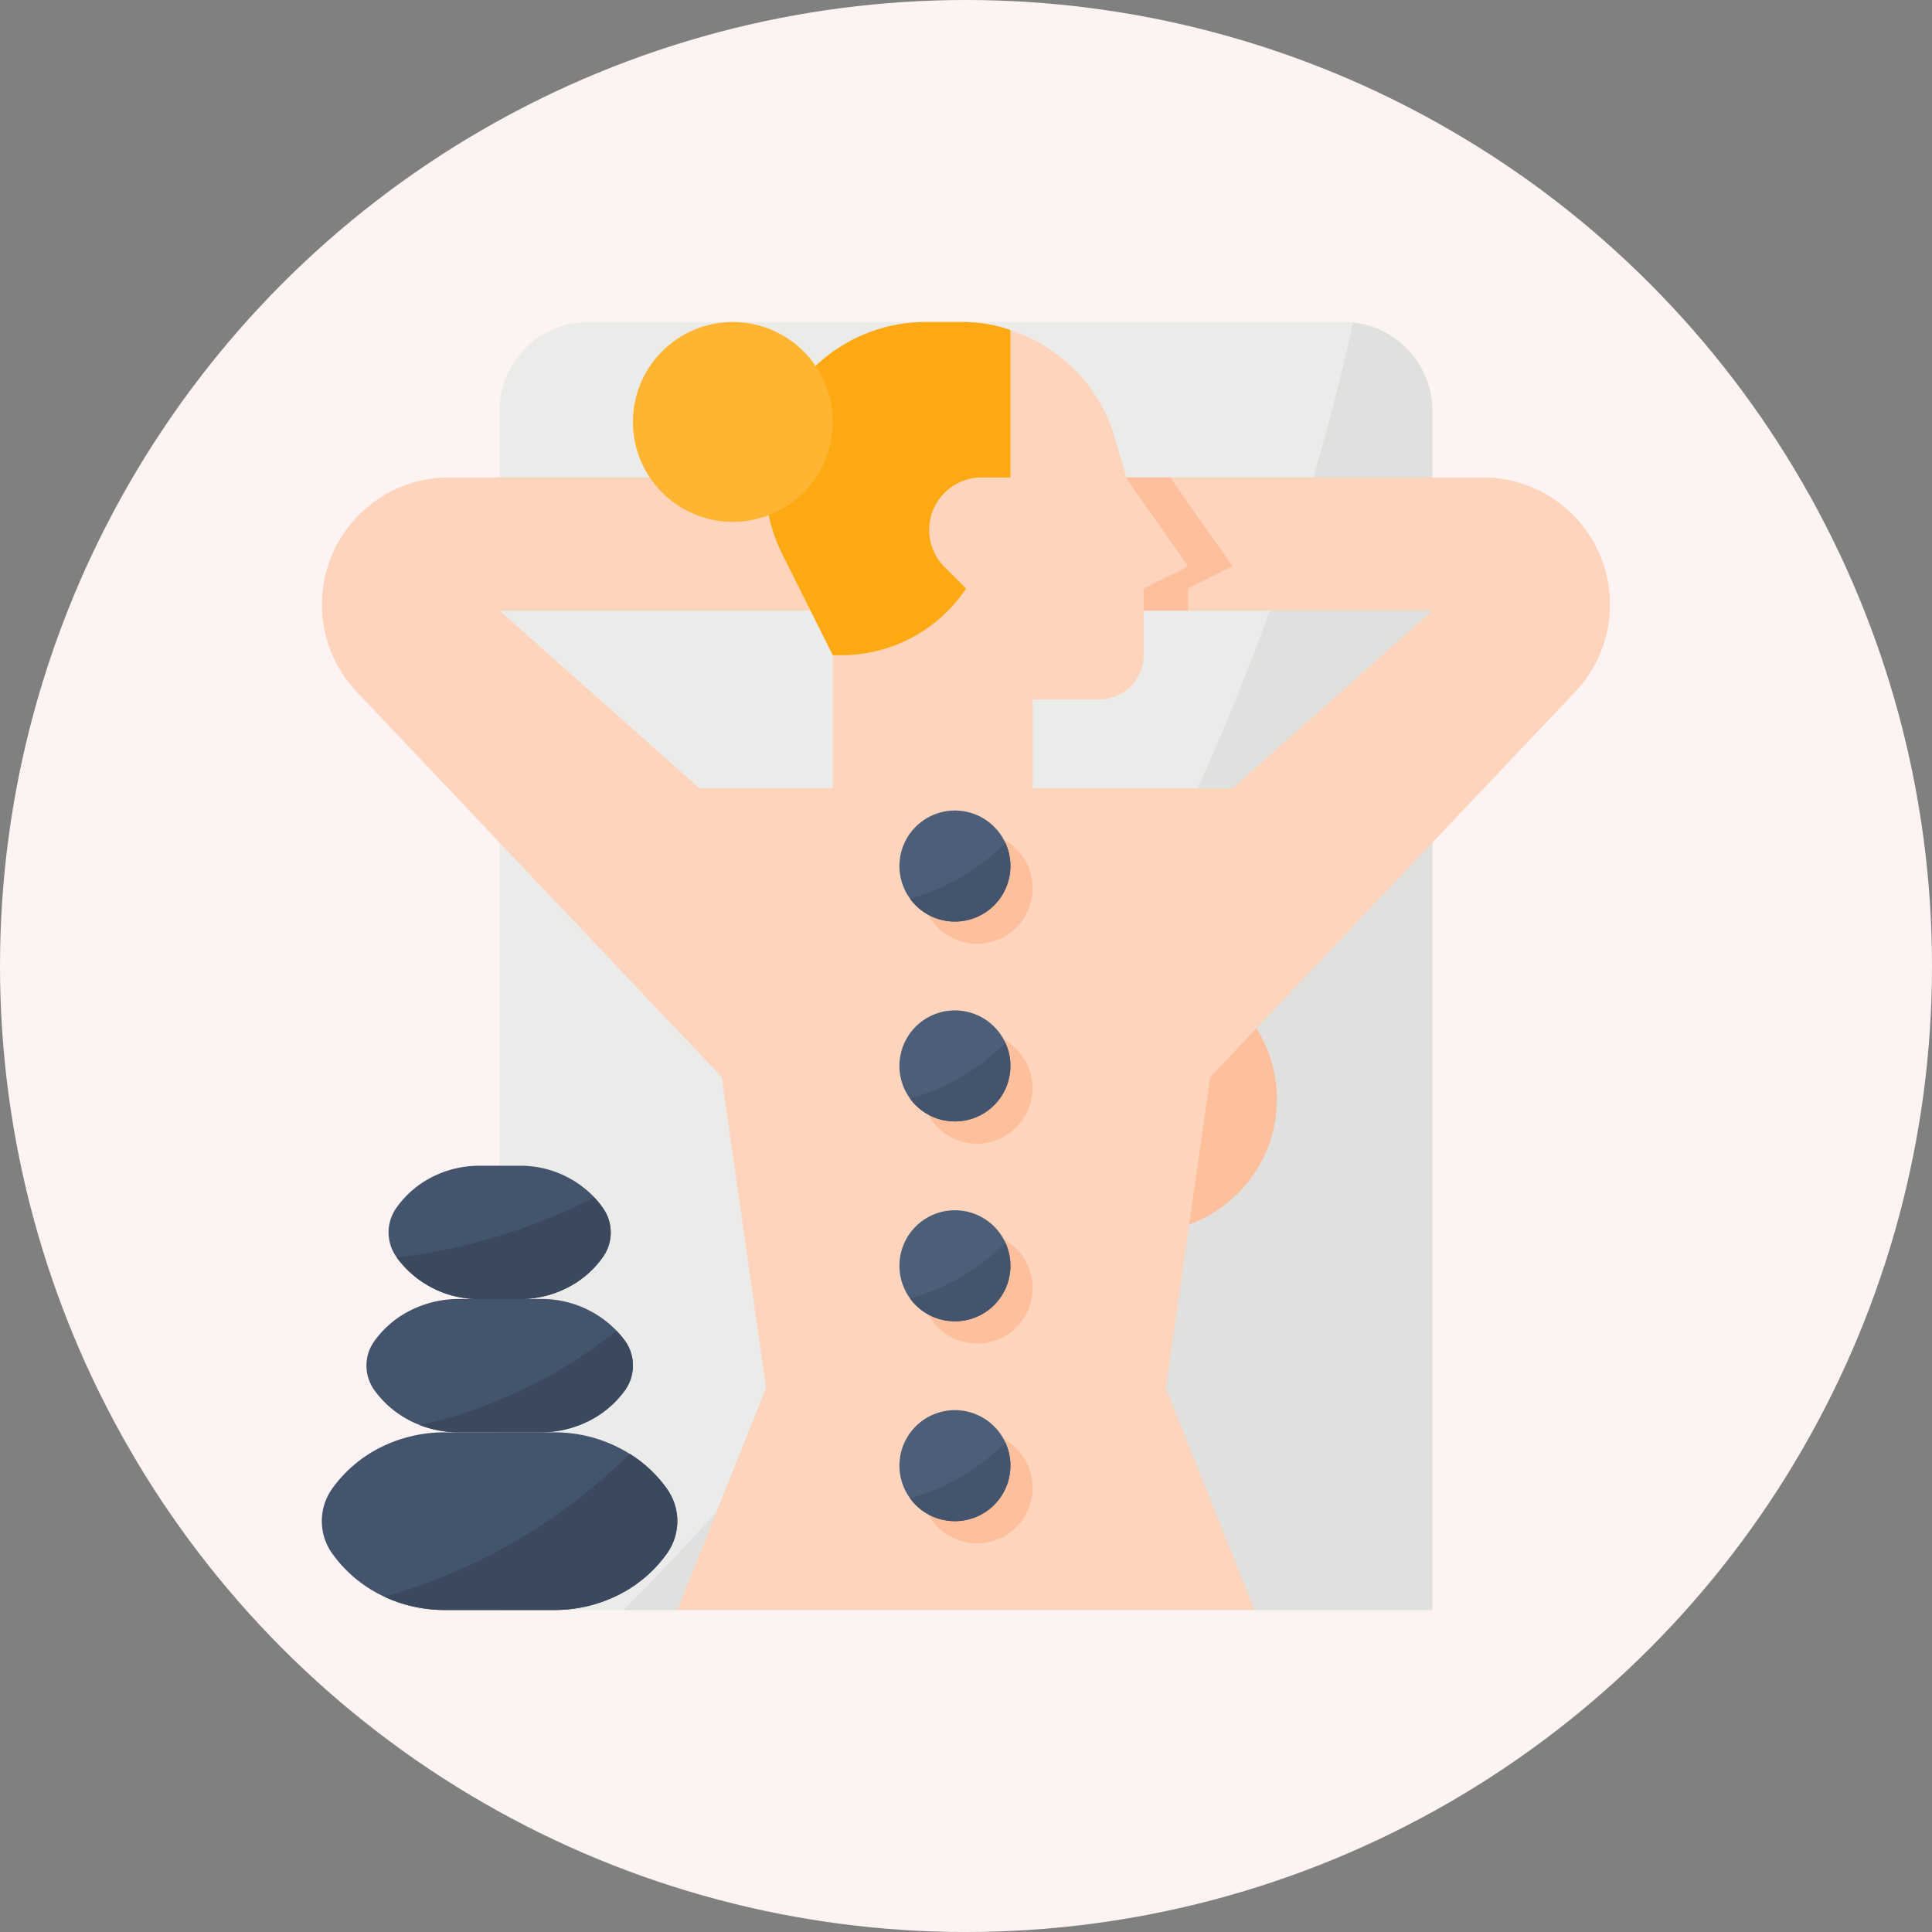 <svg id="Group_3608" data-name="Group 3608" xmlns="http://www.w3.org/2000/svg" width="90" height="90" viewBox="0 0 90 90">
  <rect x="0" y="0" width="90" height="90" fill="#808080" stroke="none"/>
  <circle id="Ellipse_91" data-name="Ellipse 91" cx="45" cy="45" r="45" fill="#fdf3f2"/>
  <g id="hot-stone" transform="translate(15 15)">
    <path id="Path_1576" data-name="Path 1576" d="M131.448,28.138V84H88V28.138A4.138,4.138,0,0,1,92.138,24H127.31a3.94,3.94,0,0,1,.447.025A4.138,4.138,0,0,1,131.448,28.138Z" transform="translate(-79.724 -24)" fill="#ebebe9"/>
    <path id="Path_1577" data-name="Path 1577" d="M170.342,28.3V84.165H132.67c12.67-12.828,28.081-33.127,33.981-59.975a4.138,4.138,0,0,1,3.691,4.113Z" transform="translate(-118.618 -24.165)" fill="#e0e0de"/>
    <circle id="Ellipse_112" data-name="Ellipse 112" cx="6.207" cy="6.207" r="6.207" transform="translate(32.069 30)" fill="#febf9d"/>
    <path id="Path_1578" data-name="Path 1578" d="M54,132.759H67.448L63.31,122.414l2.069-14.483,17-17.943A5.918,5.918,0,0,0,78.082,80H60.207v6.207H75.724l-9.31,8.276H41.586l-9.31-8.276H47.793V80H29.918a5.918,5.918,0,0,0-4.3,9.988l17,17.943,2.069,14.483-4.138,10.345Z" transform="translate(-24 -72.759)" fill="#fed4bd"/>
    <path id="Path_1579" data-name="Path 1579" d="M304,86.207h4.138V85.172l2.069-1.034-2.845-4.052L307.337,80H304Z" transform="translate(-267.793 -72.759)" fill="#febf9d"/>
    <path id="Path_1580" data-name="Path 1580" d="M200.579,31.328l2.845,4.052-2.069,1.034v3.1a2.069,2.069,0,0,1-2.069,2.069h-3.1v4.138h-9.31V39.517l-2.348-4.7A7.477,7.477,0,0,1,191.211,24h1.766a7.538,7.538,0,0,1,6.913,5Z" transform="translate(-163.079 -24)" fill="#fed4bd"/>
    <path id="Path_1581" data-name="Path 1581" d="M193.079,36.414l-1-1a2.444,2.444,0,0,1,1.728-4.171h1.342V24.372A6.816,6.816,0,0,0,192.976,24h-1.766a7.477,7.477,0,0,0-6.687,10.82l2.349,4.7h.408a6.97,6.97,0,0,0,5.8-3.1Z" transform="translate(-163.079 -24)" fill="#ffa912"/>
    <circle id="Ellipse_113" data-name="Ellipse 113" cx="4.655" cy="4.655" r="4.655" transform="translate(14.483 0)" fill="#ffb531"/>
    <g id="Group_3596" data-name="Group 3596" transform="translate(27.931 23.793)">
      <circle id="Ellipse_114" data-name="Ellipse 114" cx="2.586" cy="2.586" r="2.586" transform="translate(0)" fill="#febf9d"/>
      <circle id="Ellipse_115" data-name="Ellipse 115" cx="2.586" cy="2.586" r="2.586" transform="translate(0 9.31)" fill="#febf9d"/>
      <circle id="Ellipse_116" data-name="Ellipse 116" cx="2.586" cy="2.586" r="2.586" transform="translate(0 18.621)" fill="#febf9d"/>
      <circle id="Ellipse_117" data-name="Ellipse 117" cx="2.586" cy="2.586" r="2.586" transform="translate(0 27.931)" fill="#febf9d"/>
    </g>
    <path id="Path_1582" data-name="Path 1582" d="M40.552,428.138a2.625,2.625,0,0,1-.5,1.53,6.149,6.149,0,0,1-2.262,1.915,6.633,6.633,0,0,1-2.963.693h-5.11a6.633,6.633,0,0,1-2.8-.613,6.161,6.161,0,0,1-2.428-2,2.6,2.6,0,0,1,0-3.059,6.149,6.149,0,0,1,2.262-1.915A6.633,6.633,0,0,1,29.721,424h5.11a6.6,6.6,0,0,1,3.5,1,6.062,6.062,0,0,1,1.724,1.612A2.625,2.625,0,0,1,40.552,428.138Z" transform="translate(-24 -372.276)" fill="#44546c"/>
    <path id="Path_1583" data-name="Path 1583" d="M52.414,379.1a1.97,1.97,0,0,1-.372,1.148,4.61,4.61,0,0,1-1.7,1.435,4.982,4.982,0,0,1-2.223.52H44.291a4.986,4.986,0,0,1-1.8-.335,4.652,4.652,0,0,1-2.116-1.62,1.956,1.956,0,0,1,0-2.3,4.609,4.609,0,0,1,1.7-1.435,4.983,4.983,0,0,1,2.223-.52h3.833a4.859,4.859,0,0,1,3.521,1.477,4.4,4.4,0,0,1,.4.478A1.97,1.97,0,0,1,52.414,379.1Z" transform="translate(-37.931 -330.482)" fill="#44546c"/>
    <path id="Path_1584" data-name="Path 1584" d="M58.344,331.1a1.983,1.983,0,0,1-.367,1.148,4.554,4.554,0,0,1-1.671,1.435,4.854,4.854,0,0,1-2.191.52H52.228a4.721,4.721,0,0,1-3.85-1.938l-.012-.017a1.978,1.978,0,0,1,0-2.3,4.554,4.554,0,0,1,1.671-1.435,4.855,4.855,0,0,1,2.191-.52h1.888a4.759,4.759,0,0,1,3.458,1.464,4.224,4.224,0,0,1,.4.491A1.983,1.983,0,0,1,58.344,331.1Z" transform="translate(-44.896 -288.689)" fill="#44546c"/>
    <path id="Path_1585" data-name="Path 1585" d="M60.247,434.842a2.625,2.625,0,0,1-.5,1.53,6.15,6.15,0,0,1-2.262,1.915,6.633,6.633,0,0,1-2.963.693h-5.11a6.633,6.633,0,0,1-2.8-.613A26.57,26.57,0,0,0,58.026,431.7a6.063,6.063,0,0,1,1.724,1.612A2.625,2.625,0,0,1,60.247,434.842Z" transform="translate(-43.695 -378.98)" fill="#3b495e"/>
    <path id="Path_1586" data-name="Path 1586" d="M69.166,389.047a1.97,1.97,0,0,1-.372,1.148,4.61,4.61,0,0,1-1.7,1.435,4.982,4.982,0,0,1-2.223.52H61.043a4.985,4.985,0,0,1-1.8-.335,22.373,22.373,0,0,0,9.156-4.4,4.4,4.4,0,0,1,.4.478A1.97,1.97,0,0,1,69.166,389.047Z" transform="translate(-54.683 -340.426)" fill="#3b495e"/>
    <path id="Path_1587" data-name="Path 1587" d="M60.9,340.96a1.983,1.983,0,0,1-.367,1.148,4.554,4.554,0,0,1-1.671,1.435,4.854,4.854,0,0,1-2.191.52H54.78a4.721,4.721,0,0,1-3.85-1.938,27.222,27.222,0,0,0,9.2-2.8,4.225,4.225,0,0,1,.4.491A1.983,1.983,0,0,1,60.9,340.96Z" transform="translate(-47.448 -298.546)" fill="#3b495e"/>
    <path id="Path_1588" data-name="Path 1588" d="M237.184,202.583a2.585,2.585,0,1,1-.234-1.076A2.585,2.585,0,0,1,237.184,202.583Z" transform="translate(-205.115 -177.239)" fill="#4d5e78"/>
    <path id="Path_1589" data-name="Path 1589" d="M240.525,212.756a2.586,2.586,0,0,1-4.675,1.525,10.2,10.2,0,0,0,4.441-2.6A2.575,2.575,0,0,1,240.525,212.756Z" transform="translate(-208.456 -187.411)" fill="#44546c"/>
    <path id="Path_1590" data-name="Path 1590" d="M237.184,274.583a2.585,2.585,0,1,1-.234-1.076A2.585,2.585,0,0,1,237.184,274.583Z" transform="translate(-205.115 -239.928)" fill="#4d5e78"/>
    <path id="Path_1591" data-name="Path 1591" d="M240.525,284.756a2.586,2.586,0,0,1-4.675,1.525,10.2,10.2,0,0,0,4.441-2.6A2.575,2.575,0,0,1,240.525,284.756Z" transform="translate(-208.456 -250.101)" fill="#44546c"/>
    <path id="Path_1592" data-name="Path 1592" d="M237.184,346.583a2.585,2.585,0,1,1-.234-1.076A2.585,2.585,0,0,1,237.184,346.583Z" transform="translate(-205.115 -302.618)" fill="#4d5e78"/>
    <path id="Path_1593" data-name="Path 1593" d="M240.525,356.756a2.586,2.586,0,0,1-4.675,1.525,10.2,10.2,0,0,0,4.441-2.6A2.576,2.576,0,0,1,240.525,356.756Z" transform="translate(-208.456 -312.79)" fill="#44546c"/>
    <path id="Path_1594" data-name="Path 1594" d="M237.184,418.583a2.585,2.585,0,1,1-.234-1.076A2.585,2.585,0,0,1,237.184,418.583Z" transform="translate(-205.115 -365.307)" fill="#4d5e78"/>
    <path id="Path_1595" data-name="Path 1595" d="M240.525,428.756a2.586,2.586,0,0,1-4.675,1.525,10.2,10.2,0,0,0,4.441-2.6A2.576,2.576,0,0,1,240.525,428.756Z" transform="translate(-208.456 -375.48)" fill="#44546c"/>
  </g>
</svg>
